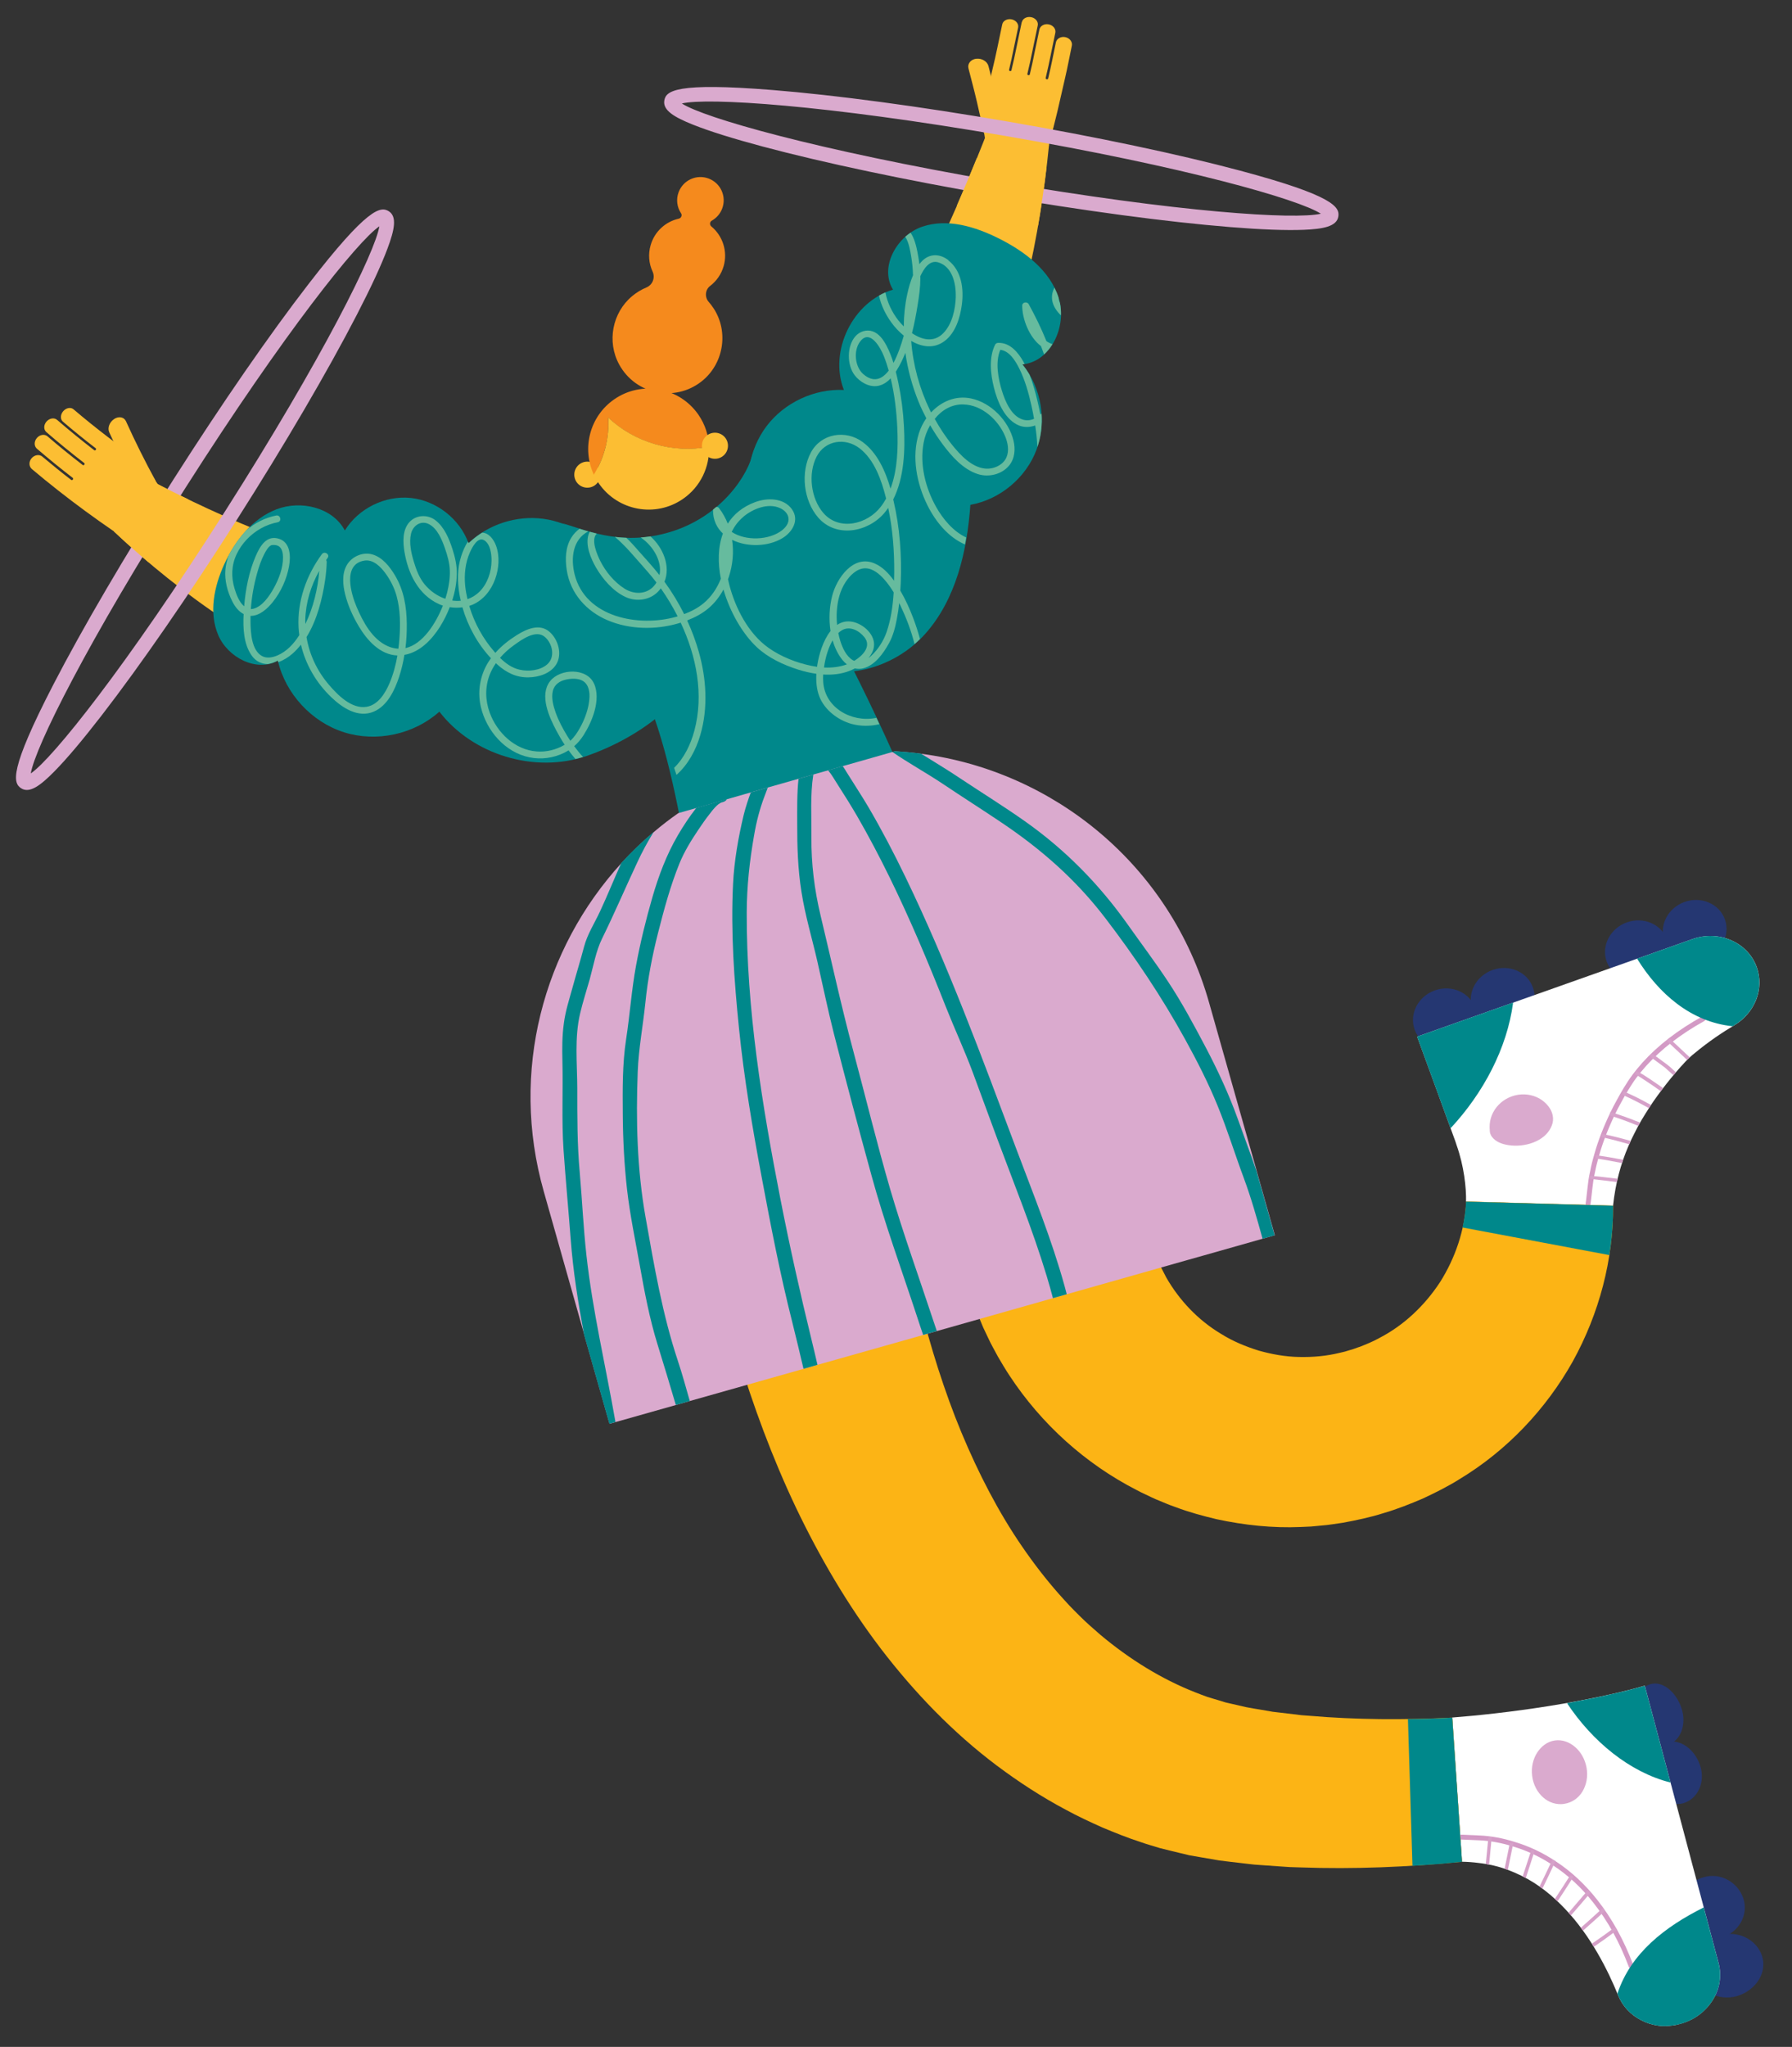 <svg xmlns="http://www.w3.org/2000/svg" id="Layer_1" viewBox="0 0 340.48 388.67"><rect x="0" y="0" width="340.48" height="388.67" fill="#333333" stroke="none"/><defs><style>      .st0 {        fill: #f58a1d;      }      .st1 {        fill: #fcbe33;      }      .st2 {        fill: #66bb9e;      }      .st3 {        fill: #fff;      }      .st4 {        fill: #d6a1c9;      }      .st5 {        fill: #daaace;      }      .st6 {        fill: #fcb415;      }      .st7 {        fill: #00888b;      }      .st8 {        fill: #253772;      }      .st9 {        fill: #d39ac5;      }    </style></defs><g><g><g><path class="st1" d="M10.83,79.72c-.53-.46-1.41-.32-1.98.31-.57.64-.59,1.53-.05,2.01,2.34,2.03,4.75,3.99,7.21,5.89.09.07.09.2.01.3h0c-.08.11-.21.14-.3.07-2.28-1.76-4.52-3.57-6.7-5.45-.54-.47-1.44-.34-2,.3s-.58,1.55-.02,2.04c2.23,1.91,4.5,3.76,6.82,5.55.09.07.1.2.02.31v.02c-.09.1-.22.13-.31.06-1.86-1.43-3.69-2.91-5.49-4.43-.56-.48-1.47-.34-2.03.3s-.54,1.56.03,2.05c6.61,5.58,13.56,10.63,20.79,15.29,2.16-2.48,4.3-4.97,6.42-7.48-1.99-2.87-3.87-5.79-5.66-8.71-4.72-3.28-9.31-6.76-13.62-10.43-.52-.45-1.39-.29-1.95.35h0c-.56.64-.6,1.53-.07,1.99,2.02,1.73,4.11,3.42,6.24,5.06.08.06.09.2.01.3-.08.1-.21.13-.29.07-2.42-1.87-4.79-3.8-7.08-5.78Z"></path><path class="st1" d="M21.69,79.56c.88-.57,1.89-.38,2.25.44,1.7,3.77,3.58,7.54,5.61,11.27-1.01.82-2.04,1.55-3.07,2.29-2.07-3.8-3.99-7.63-5.72-11.46-.38-.83.04-1.96.93-2.53Z"></path></g><path class="st1" d="M28.05,90.93c7.56,3.99,15.46,7.66,23.63,10.85,8.16,3.18,16.6,5.87,25.19,7.72,8.57,1.84,17.3,2.81,25.81,2.42,8.52-.39,16.78-2.16,24.52-5.58,15.51-6.73,27.77-19.93,37.46-34.76,4.84-7.45,9.1-15.31,12.93-23.28,3.83-7.98,7.22-16.09,10.35-24.14l11.37,3.4c-.85,8.54-2.21,17.41-4.38,26.54-2.18,9.12-5.19,18.5-9.46,27.9-4.25,9.4-9.89,18.83-17.49,27.55-3.77,4.36-8.12,8.48-12.96,12.19-4.85,3.71-10.23,6.99-16.03,9.61-5.87,2.66-8.48-8.66-14.61-7.51-6.14,1.15-15.79,14.79-21.71,14.62-11.87-.36-20.69-7.09-30.58-10.78-9.9-3.71-20.93-4.42-28.92-9.68-7.98-5.27-15.1-11.04-21.46-17.03l6.36-10.02Z"></path></g><g><path class="st1" d="M194.14,4.24c.14-.7.94-1.15,1.78-.98.84.16,1.4.87,1.25,1.58l-.96,4.6c-.31,1.53-.64,3.07-1.01,4.59-.03.11.06.22.18.24h.01c.12.03.25-.03.27-.14l.49-2.12.44-2.13.89-4.26c.15-.71.94-1.16,1.78-.99.84.16,1.4.88,1.25,1.6l-.89,4.29-.45,2.14-.49,2.14c-.03.11.06.22.18.25h.02c.12.03.25-.03.27-.14.55-2.27.99-4.57,1.47-6.86.15-.72.94-1.17,1.78-1,.84.17,1.39.89,1.25,1.61-.44,2.08-.82,4.17-1.31,6.25l-1.43,6.23c-.49,2.07-1.04,4.13-1.56,6.2-.51,2.07-1.09,4.12-1.68,6.18l-9.76-1.33-.66-5.21-.79-5.19c.77-2.82,1.42-5.68,2.09-8.54.7-2.84,1.26-5.74,1.87-8.61.14-.7.94-1.13,1.77-.97.84.16,1.4.87,1.25,1.57l-.84,4.01-.42,2.01-.46,1.99c-.02.11.06.21.18.24.12.03.24-.03.27-.14.37-1.51.69-3.03,1-4.55l.95-4.56Z"></path><path class="st1" d="M185.49,11.15c-1.05.13-1.71.95-1.48,1.84.52,2.05,1.09,4.14,1.57,6.21l1.43,6.27c1.3-.05,2.56-.18,3.81-.3-.47-2.13-.94-4.24-1.43-6.34l-1.58-6.28c-.23-.9-1.27-1.52-2.32-1.39Z"></path></g></g><path class="st7" d="M171.3,146.72l-37.07,33.57c-2.68-3.4-4.42-36.03-13.7-52.76-9.56-17.24-10.06-27.3-14.12-28.27,4.2,1,11.19,4.72,20.98,1.74,9.59-2.92,14.82-10.73,15.76-15.36-1.92,9.46,10.32,20.33,28.16,61.08ZM110.83,114.58h0Z"></path><g><path class="st1" d="M112.92,88.04c1.15.73,1.49,2.26.76,3.42-.73,1.15-2.26,1.49-3.42.76-1.15-.73-1.49-2.26-.76-3.42.73-1.15,2.26-1.49,3.42-.76Z"></path><path class="st0" d="M137.22,39.59c-.38,1.02-1.1,1.81-1.98,2.31-.4.23-.45.79-.09,1.09,2.14,1.77,3.16,4.72,2.34,7.56-.45,1.55-1.37,2.83-2.56,3.74-.95.72-1.07,2.13-.28,3.03.35.4.67.82.97,1.28,2.89,4.49,1.85,10.58-2.37,13.86-5.07,3.94-12.46,2.47-15.59-3.22-2.39-4.33-1.34-9.86,2.46-13.02.84-.7,1.75-1.24,2.69-1.63,1.19-.5,1.72-1.86,1.18-3.03-.7-1.51-.87-3.28-.37-5,.75-2.62,2.86-4.48,5.35-5.04.45-.1.69-.63.43-1.02-.76-1.14-.98-2.62-.46-4.01.86-2.29,3.41-3.45,5.7-2.59,2.29.86,3.44,3.41,2.58,5.69Z"></path><g><path class="st0" d="M116.71,75.82c-4.69,3.24-6.21,9.34-3.87,14.33,1.99-3.23,2.98-7.08,2.72-10.86,5,4.77,12.38,6.9,19.16,5.54-.08-2.11-.73-4.21-2.02-6.08-3.61-5.22-10.77-6.54-15.99-2.93Z"></path><path class="st1" d="M115.56,79.28c.25,3.79-.73,7.64-2.72,10.86.27.57.57,1.13.94,1.66,3.61,5.22,10.77,6.54,15.99,2.93,3.36-2.32,5.09-6.11,4.95-9.92-6.77,1.36-14.15-.77-19.16-5.54Z"></path></g><path class="st1" d="M137.17,82.55c1.15.73,1.49,2.26.76,3.42-.73,1.15-2.26,1.49-3.42.76-1.15-.73-1.49-2.26-.76-3.42.73-1.15,2.26-1.49,3.42-.76Z"></path></g><path class="st5" d="M44.97,98.74c-9.15,14.36-18.26,27.54-25.66,37.11-3.62,4.68-6.64,8.26-8.98,10.63-2.62,2.66-4.7,4.23-6.3,3.21-1.55-.99-2.36-3.33,6.1-19.69,5.56-10.75,13.66-24.57,22.81-38.93,9.15-14.36,18.26-27.54,25.66-37.11,11.26-14.58,13.72-14.83,15.28-13.84,1.6,1.02,1.06,3.56-.25,7.06-1.16,3.12-3.13,7.37-5.85,12.63-5.56,10.75-13.66,24.57-22.81,38.93ZM5.85,146.86c4.12-2.81,18.03-20.15,36.8-49.6,18.77-29.45,28.62-49.38,29.43-54.29-4.12,2.81-18.03,20.15-36.8,49.6-18.77,29.45-28.62,49.38-29.43,54.29Z"></path><path class="st5" d="M189.04,37.14c-16.78-2.89-32.46-6.2-44.15-9.32-5.72-1.53-10.19-2.93-13.28-4.17-3.47-1.39-5.71-2.7-5.39-4.57.31-1.82,2.15-3.47,20.52-1.99,12.06.97,27.94,3.1,44.72,5.99,16.78,2.89,32.46,6.2,44.15,9.32,17.8,4.75,18.98,6.92,18.67,8.74-.32,1.87-2.88,2.35-6.61,2.5-3.33.13-8.01-.04-13.91-.52-12.06-.97-27.94-3.1-44.72-5.99ZM129.55,19.65c4.18,2.71,25.55,8.84,59.96,14.77,34.41,5.93,56.6,7.31,61.45,6.16-4.18-2.71-25.55-8.84-59.96-14.77-34.41-5.93-56.6-7.31-61.45-6.16Z"></path><path class="st7" d="M143.01,96.88c-1.77-5.33-.74-11.5,2.65-15.98,3.4-4.47,9.07-7.12,14.68-6.85-2.9-7.4,1.7-16.8,9.33-19.05-2.65-4.31.78-10.34,5.57-11.96,4.79-1.62,10.07,0,14.58,2.26,4.9,2.46,9.7,6.06,11.34,11.3s-1.44,12.08-6.9,12.59c3.62,4.43,4.68,10.81,2.69,16.17-1.99,5.36-6.95,9.5-12.58,10.5-.63,8.82-2.73,17.97-8.63,24.56-5.9,6.58-16.44,9.61-23.88,4.83l-8.84-28.36Z"></path><path class="st7" d="M115.71,106.68c-2.67-4.4-7.4-7.49-12.5-8.17-5.1-.68-10.47,1.07-14.2,4.62-1.66-4.61-6.11-8.08-10.99-8.58-4.87-.5-9.93,2-12.5,6.18-2.31-4.37-8.34-5.8-12.96-4.03-4.62,1.77-7.91,5.98-9.97,10.48-1.92,4.21-2.94,9.18-1.12,13.43s7.27,7.08,11.32,4.84c1.46,6.29,6.42,11.65,12.58,13.6,6.16,1.94,13.3.4,18.11-3.92,6.34,8.23,18.13,11.78,27.96,8.42s21.88-11.57,21.86-21.96l-17.6-14.91Z"></path><path class="st1" d="M28.05,90.93l-6.36,10.02c2.1,1.98,4.29,3.93,6.56,5.85l7.48-11.99c-2.59-1.25-5.16-2.54-7.68-3.87Z"></path><g><path class="st2" d="M189.1,65.39c-1.25,2.46-.91,5.61-.26,8.19.64,2.55,1.87,5.69,4.33,7.01,1.15.62,2.39.6,3.52.2.21,1.36.35,2.72.42,4.09.5-1.5.78-3.07.82-4.66,0-.02,0-.04,0-.06,0,0,0,0,.01,0,.01-.55,0-1.1-.05-1.66-.07.08-.14.15-.22.22-.16-.85-.34-1.69-.54-2.53-.4-1.69-.87-3.4-1.51-5.03-.4-.69-.85-1.34-1.36-1.96.15-.01.29-.05.43-.07-.08-.14-.15-.29-.23-.43-1-1.77-2.54-3.65-4.77-3.6-.22,0-.47.09-.58.3ZM193.67,69.99c1.09,2.21,1.76,4.61,2.3,7.01.19.83.35,1.68.5,2.52-.64.29-1.34.38-2.08.17-2.22-.64-3.41-3.49-4.02-5.48-.71-2.3-1.31-5.45-.31-7.79,1.76.23,2.88,2.11,3.61,3.58Z"></path><path class="st2" d="M180.23,49.43c-1.75-1.37-3.81-1.32-5.28.4-.09.11-.17.22-.26.34-.1-.8-.24-1.6-.39-2.37-.2-1.03-.56-2.57-1.3-3.62-.35.24-.69.5-1.01.78.71,1.01,1,2.95,1.12,3.65.22,1.28.33,2.48.36,3.67-.5,1.17-.84,2.42-1.1,3.61-.43,1.99-.64,4.04-.65,6.09-.38-.38-.73-.76-1.03-1.14-1.2-1.54-2.1-3.39-2.46-5.32-.42.18-.82.38-1.22.61.38,1.83,1.25,3.58,2.33,5.08.63.88,1.45,1.77,2.38,2.53-.51,1.81-1.16,3.67-1.96,5.17-.36-1.16-.79-2.28-1.35-3.33-.58-1.08-1.41-2.26-2.63-2.67-1.17-.39-2.46.04-3.26.95-1.63,1.86-1.62,5.44-.14,7.38.99,1.3,2.77,2.35,4.45,2.03.95-.18,1.74-.73,2.4-1.43.75,3.11,1.12,6.35,1.26,9.46.16,3.68.06,7.88-1.29,11.48-.98-3.35-2.5-6.79-5.3-8.85-3.23-2.38-7.89-1.64-9.83,1.99-2.01,3.76-1.41,9.13,1.38,12.35,3.39,3.91,9.4,2.83,12.55-.83.27-.32.52-.65.76-1,.85,4.01,1.17,8.14,1.14,12.23,0,.53-.01,1.06-.03,1.6-.97-1.34-2.15-2.61-3.67-3.27-4.05-1.78-7.24,2.78-8.1,6.19-.51,2.02-.65,4.38-.3,6.63-1.43,1.8-2.21,4.53-2.5,6.38-.02.14-.04.28-.06.42-.35-.05-.7-.11-1.04-.18-2.85-.58-5.81-1.74-8.19-3.43-3.82-2.71-6.29-7.53-7.44-11.96-.09-.35-.17-.71-.25-1.07.05-.15.11-.29.16-.44.74-2.25.97-4.69.62-7.03,2.88,1.42,6.84,1.3,9.52-.3,1.95-1.16,3.34-3.48,1.81-5.56-1.57-2.15-4.68-2.15-6.95-1.31-2.41.9-4.1,2.33-5.2,4.09-.42-1.05-.97-2.05-1.67-2.96-.13-.17-.33-.23-.53-.21-.2.16-.39.33-.59.49-.01.04-.02.08-.02.13,0,1.89.74,3.36,1.88,4.43-.95,2.56-.98,5.57-.39,8.58-.7,1.78-1.79,3.42-3.27,4.65-1.08.9-2.37,1.57-3.7,2.07-1.07-2.15-2.33-4.21-3.74-6.15,1.2-2.95-.27-6.49-2.66-8.61-.63.1-1.25.16-1.86.21.04.03.08.05.12.08,2.18,1.5,4.02,4.42,3.45,7.06-1.22-1.56-2.57-3.01-3.88-4.49-.76-.87-1.55-1.77-2.41-2.59-.75-.03-1.48-.09-2.18-.17.49.4.93.82,1.27,1.15,1.28,1.22,2.4,2.58,3.58,3.9,1.05,1.18,2.09,2.36,3.05,3.61-.13.21-.28.43-.46.63-1.46,1.69-3.85,1.66-5.63.52-1.91-1.22-3.54-3.17-4.56-5.19-.57-1.13-1.91-4.1-.69-5.25-.46-.11-.91-.23-1.34-.35-.08.15-.16.31-.22.49-.67,2.03.42,4.62,1.44,6.36,1.29,2.19,3.2,4.42,5.54,5.52,2.04.97,4.62.66,6.22-1,.19-.2.37-.41.52-.62.02.03.04.06.06.08,1.15,1.64,2.2,3.39,3.14,5.23-.11.03-.21.07-.32.1-7.06,1.98-17.2.13-19.25-8.06-.77-3.1-.36-6.63,2.59-8.17-.58-.16-1.13-.33-1.66-.5-.61.46-1.15,1.02-1.56,1.69-1.13,1.83-1.19,4.07-.87,6.15.68,4.46,3.75,7.86,7.84,9.57,4.13,1.73,9,1.81,13.28.58.18-.05.35-.11.53-.16,3.01,6.4,4.43,13.69,2.6,20.51-.7,2.61-1.93,5.18-3.85,7.06.15.45.3.9.45,1.34,2.2-1.95,3.69-4.69,4.53-7.57,1.5-5.14,1.16-10.66-.28-15.77-.58-2.05-1.33-4.05-2.22-5.99,1.48-.57,2.9-1.32,4.09-2.34,1.15-.98,2.09-2.2,2.81-3.53,1.25,4.34,3.67,8.46,6.35,10.96,2.18,2.03,5.05,3.36,7.86,4.25,1.1.35,2.26.62,3.44.79-.08,1.47.04,2.97.57,4.33.99,2.54,3.56,4.49,6.13,5.19,1.74.47,3.56.46,5.28.05-.19-.4-.38-.81-.57-1.21-.06.01-.12.03-.19.04-4.58.86-9.61-1.96-9.92-6.87-.03-.46-.03-.93-.01-1.39,1.7.1,3.39-.07,4.97-.68.34-.13.7-.29,1.06-.48.52.12,1.08.13,1.64-.03,2.2-.6,3.79-2.85,4.83-4.74.8-1.44,1.21-3.07,1.51-4.67.19-.98.33-1.97.44-2.97.08.17.17.34.25.51,1.08,2.28,2.04,4.76,2.66,7.28.36-.31.71-.63,1.04-.96-.37-1.37-.81-2.73-1.32-4.06-.67-1.76-1.46-3.5-2.42-5.13.03-.47.06-.94.08-1.41.21-5.23-.17-10.57-1.37-15.67-.02-.08-.04-.15-.06-.23,2.11-4.16,2.28-9.42,2.04-13.89-.14-2.75-.49-5.5-1.05-8.2-.15-.72-.31-1.44-.5-2.17.04-.07.09-.13.13-.2.67-1.06,1.22-2.19,1.69-3.38.45,3.21,1.32,6.37,2.52,9.32.43,1.06.93,2.09,1.46,3.1-.61.87-1.09,1.84-1.41,2.85-1.42,4.47-.42,9.58,1.63,13.69,1.51,3.03,3.94,6.06,7.13,7.42.08-.44.16-.88.23-1.32-2.47-1.16-4.43-3.51-5.73-5.83-2.01-3.58-3.13-8.02-2.37-12.11.21-1.16.64-2.33,1.25-3.38.73,1.27,1.54,2.5,2.42,3.68,1.69,2.26,3.86,4.71,6.64,5.6,2.06.66,4.55.07,5.95-1.63,1.09-1.33,1.22-3.14.82-4.76-.92-3.73-4.26-7.18-8.05-7.97-2.97-.62-5.68.59-7.6,2.65-.08-.15-.16-.3-.23-.45-1.97-4.08-3.21-8.58-3.55-13.13,2.01,1.17,4.33,1.56,6.38,0,2.03-1.54,2.9-4.37,3.23-6.78.42-3.03,0-6.51-2.55-8.51ZM141.24,98.12c1.82-1.51,4.72-2.7,7.03-1.61.74.35,1.43,1,1.54,1.85.13.96-.51,1.77-1.22,2.33-2.41,1.89-6.89,2.09-9.57.31.52-1.07,1.24-2.05,2.23-2.87ZM160.04,125.29c.26.32.55.61.87.86-1.38.51-2.87.67-4.35.6.14-1.04.37-2.08.71-3.07.23-.68.54-1.42.93-2.09.39,1.36.99,2.63,1.84,3.7ZM162.02,125.35c-1.24-.75-1.94-2.31-2.36-3.64-.16-.49-.28-1-.38-1.51.21-.19.42-.37.66-.51,1.52-.91,3.29.05,4.29,1.3,1.43,1.78-.38,3.56-1.92,4.49-.1-.04-.19-.08-.29-.13ZM168.01,110.02c.67.76,1.26,1.59,1.79,2.46-.16,2.56-.52,5.13-1.34,7.52-.58,1.69-1.63,3.32-2.93,4.53-.16.15-.34.29-.51.42.52-.62.9-1.32,1.02-2.11.35-2.26-1.95-4.33-4.01-4.76-1.16-.24-2.15.02-2.98.58-.09-.89-.11-1.78-.05-2.67.13-1.92.61-3.88,1.68-5.49.82-1.23,2.12-2.58,3.71-2.59,1.46,0,2.7,1.08,3.62,2.11ZM168.37,94.66c-.3.54-.63,1.06-1.01,1.55-2.56,3.35-7.9,4.68-10.92,1.2-2.38-2.75-2.96-7.48-1.28-10.71,1.62-3.12,5.45-3.65,8.15-1.58,2.87,2.2,4.2,6.16,5.05,9.54ZM168.86,70.37c-1.29,1.68-2.88,2.32-4.8.7-1.63-1.37-1.94-4.45-.67-6.17,1.9-2.59,3.95,1.21,4.56,2.77.35.88.64,1.79.91,2.71ZM183.06,76.8c3.48.08,6.57,2.9,7.89,5.98.53,1.25.84,2.79.27,4.08-.66,1.5-2.53,2.29-4.1,2.11-2.58-.29-4.69-2.61-6.23-4.51-1.24-1.53-2.33-3.19-3.29-4.92,1.33-1.66,3.19-2.8,5.46-2.75ZM181.6,56.37c-.07,2.33-.68,5.16-2.37,6.89-1.8,1.85-4.07,1.28-5.95,0,.45-1.78.79-3.58,1.07-5.33.27-1.66.51-3.35.52-5.04,0-.15,0-.3-.01-.44.6-1.3,1.7-3.13,3.38-2.64,2.73.8,3.43,4.11,3.35,6.56Z"></path><path class="st2" d="M112.88,129.85c-1.33-3.1-6.46-2.93-8.36-.51-2.1,2.67-.15,6.88,1.2,9.42.48.9,1,1.8,1.57,2.66-1.61.94-3.46,1.42-5.33,1.27-4.15-.32-7.5-3.55-8.9-7.33-.86-2.33-.93-4.85-.04-7.18.3-.8.72-1.55,1.2-2.25.1.09.19.18.29.27,1.69,1.51,3.57,2.46,5.89,2.42,1.96-.03,4.22-.72,5.3-2.49,1.17-1.93.35-4.69-1.25-6.12-1.89-1.7-4.4-.58-6.25.58-1.5.94-2.91,2.05-4.08,3.37-.06-.06-.12-.13-.17-.19-2.17-2.47-3.85-5.51-4.79-8.72.2-.06.39-.13.58-.21,2.09-.89,3.57-2.76,4.33-4.85.73-2.02.92-4.38.16-6.42-.43-1.15-1.34-2.38-2.62-2.43-.92.58-1.78,1.25-2.57,2-.04-.11-.09-.21-.13-.31-.6.89-1.02,1.96-1.29,2.8-.74,2.31-.73,4.8-.33,7.18.07.42.16.84.26,1.26-.54.06-1.08.04-1.62-.04.51-1.63.83-3.32.86-4.99.04-1.64-.32-3.22-.82-4.77-.64-1.97-1.53-4.15-3.21-5.46-1.51-1.18-3.76-1.08-5.04.41-1.27,1.49-1.17,3.72-.88,5.53.67,4.09,2.62,8.2,6.59,9.97.24.11.48.2.72.28-1.34,3.38-3.82,7.32-7.11,8.07.19-1.55.27-3.11.25-4.65-.04-3.22-.56-6.33-2.22-9.13-.99-1.67-2.42-3.5-4.38-4.03-1.83-.5-3.92.46-4.83,2.1-.92,1.66-.72,3.72-.28,5.5.53,2.14,1.47,4.2,2.6,6.09,1.6,2.67,4.03,5.38,7.33,5.52-.31,1.8-.79,3.58-1.5,5.26-.8,1.88-2.15,4.11-4.34,4.48-2.87.49-5.58-2.3-7.23-4.25-2.2-2.58-3.66-5.69-4.2-8.99,2.01-3.24,3.01-7.28,3.54-10.86.16-1.13.27-2.26.3-3.4,0-.15-.04-.26-.11-.36.09-.13.18-.27.28-.41.5-.68-.61-1.38-1.1-.7-2.94,4-4.69,8.92-4.42,13.92.03.49.08.97.14,1.44-1.03,1.62-2.37,3.1-4.16,3.86-.92.39-2.05.62-2.97.09-1.95-1.13-2.1-4.39-2.14-6.35,0-.41,0-.83,0-1.25,1.69.03,3.22-1.37,4.23-2.63,1.56-1.94,2.67-4.39,3.1-6.85.32-1.84.26-4.42-1.86-5.14-2.42-.82-3.67,1.38-4.49,3.28-1.28,2.97-1.92,6.3-2.19,9.52-.02-.02-.04-.03-.06-.05-.92-.84-1.4-2.15-1.76-3.31-.67-2.2-.6-4.43.39-6.53.97-2.05,2.63-3.79,4.61-4.9,1-.56,2.07-.95,3.2-1.17.83-.16.54-1.43-.28-1.28-2.11.4-4.11,1.43-5.74,2.86-1.28,1.39-2.37,2.97-3.27,4.64-.34.88-.56,1.81-.65,2.76-.19,2.07.39,4.25,1.33,6.09.48.94,1.17,1.87,2.13,2.36-.14,2.66,0,5.72,1.54,7.89.81,1.14,1.9,1.59,3.04,1.61.66-.12,1.31-.33,1.92-.67.02.1.06.21.08.31,1-.36,1.96-.95,2.72-1.63.58-.51,1.1-1.08,1.59-1.69.89,3.79,2.92,7.26,5.77,9.98,2.1,2.01,5.1,4.01,8.09,2.72,2.58-1.11,3.96-4.07,4.79-6.58.45-1.36.78-2.77,1.01-4.19,2.94-.49,5.23-2.91,6.76-5.34.73-1.16,1.35-2.41,1.86-3.72.8.13,1.6.14,2.4.03,1.02,3.55,2.9,6.99,5.42,9.67-.33.47-.65.95-.92,1.47-1.25,2.4-1.61,5.13-1,7.76,1.05,4.52,4.59,8.65,9.25,9.59,2.23.45,4.51.14,6.56-.85.3-.15.58-.31.86-.48.41.57.85,1.13,1.31,1.65.48-.11.96-.25,1.44-.39-.6-.64-1.16-1.33-1.68-2.05.69-.6,1.28-1.3,1.8-2.12,1.65-2.61,3.3-6.68,1.99-9.74ZM88.39,111.3c-.22-2.18,0-4.41.9-6.43.38-.85,1.46-3.06,2.73-2.27,1.15.72,1.38,2.63,1.37,3.84-.01,2.1-.75,4.36-2.25,5.87-.71.71-1.49,1.18-2.32,1.46-.19-.82-.34-1.64-.43-2.47ZM58,117.74c.08-3.31,1.06-6.49,2.66-9.35-.28,3.45-1.14,6.99-2.64,10.1,0-.25-.02-.5-.02-.75ZM48.85,108.85c.35-1.24.76-2.48,1.35-3.62.34-.66.82-1.51,1.4-1.72-.02,0,.16-.02.31-.03.2,0,.39.01.53.04.34.08.55.19.74.38.44.43.58,1.17.59,1.88.03,2.06-.79,4.17-1.78,5.95-.84,1.5-2.17,3.46-3.89,3.87-.15.04-.3.05-.44.05.16-2.3.57-4.59,1.19-6.8ZM73.69,122.7c-2.98-1.31-4.73-4.63-5.94-7.47-1.06-2.5-2.7-8.1,1.48-8.78,1.72-.28,3.15,1.23,4.06,2.49.92,1.27,1.66,2.75,2.07,4.26.7,2.59.73,5.37.53,8.03-.05.65-.11,1.3-.2,1.95-.64-.03-1.31-.18-2.01-.48ZM84.61,113.7c-1.51-.51-2.92-1.5-3.96-2.78-.98-1.2-1.56-2.72-2-4.19-.51-1.68-.97-3.65-.55-5.4.36-1.53,1.87-2.59,3.4-1.8,1.61.83,2.47,2.95,3.03,4.56.48,1.37.9,2.82.94,4.28.04,1.42-.18,2.84-.53,4.22-.09.35-.2.72-.32,1.1ZM95.01,124.91c.77-.9,1.67-1.7,2.62-2.38,1.45-1.04,4.18-3.08,5.91-1.57,1.46,1.27,1.99,3.83.43,5.19-1.37,1.19-3.55,1.4-5.26,1.01-1.45-.33-2.65-1.21-3.7-2.24ZM111.86,133.67c-.28,1.55-.86,3.07-1.62,4.45-.5.91-1.1,1.84-1.88,2.54-.19-.29-.38-.58-.56-.88-.87-1.42-1.67-2.92-2.23-4.49-.44-1.25-.84-2.72-.54-4.05.3-1.3,1.36-1.97,2.61-2.22,1.28-.26,2.99-.27,3.81.95.71,1.05.61,2.53.4,3.71Z"></path><path class="st2" d="M201.58,59.88c.02-.78-.03-1.57-.19-2.33-.13-.3-.22-.61-.24-.93,0,0,0-.02,0-.03-.21-.69-.49-1.34-.8-1.97-1.06,1.98-.23,3.89,1.23,5.26Z"></path><path class="st2" d="M194.22,58.03c0,2.55,1.31,5.97,3.56,7.69.07.17.14.34.2.51.13.35.26.71.39,1.07.62-.56,1.16-1.22,1.61-1.96-.4-.12-.79-.31-1.16-.56-.96-2.41-2.12-4.75-3.36-7.02-.3-.55-1.24-.4-1.24.27Z"></path></g><g><g><path class="st8" d="M316.79,331.37c2.53-.76,3.73-3.91,2.68-7.06-1.05-3.14-3.68-5.18-5.87-4.51-2.36.6-3.7,3.7-2.95,6.93.74,3.22,3.51,5.3,6.14,4.63Z"></path><path class="st8" d="M319.84,342.4c2.8-.84,4.22-4.06,3.17-7.2-1.05-3.14-3.9-5.1-6.37-4.36-2.58.66-4.09,3.81-3.34,7.04.74,3.22,3.68,5.26,6.54,4.53Z"></path></g><g><path class="st8" d="M326.91,368.02c3.44-1.01,5.37-4.4,4.32-7.55-1.05-3.14-4.41-4.94-7.51-4.02-3.1.8-5.01,4.04-4.26,7.27.75,3.22,4.08,5.17,7.45,4.29Z"></path><path class="st8" d="M329.96,379.05c3.71-1.09,5.86-4.55,4.81-7.69-1.05-3.14-4.63-4.86-8-3.87-3.32.87-5.4,4.14-4.66,7.37.75,3.22,4.25,5.13,7.85,4.19Z"></path></g><g><g><path class="st3" d="M318.61,384.46c-1.21.25-2.43.33-3.57.17-1.14-.16-2.23-.51-3.21-1.02-1.98-1.01-3.55-2.66-4.4-4.76-1.96-4.83-5.22-11.26-10-16.31-2.39-2.54-5.18-4.83-8.41-6.39-1.62-.79-3.35-1.48-5.22-1.91-.93-.22-1.9-.39-2.9-.5-1-.13-2.04-.21-3.12-.23l-1.85-27.38c4.5-.34,11.43-1.07,18.35-2.18,6.91-1.1,13.82-2.56,18.23-3.87l14.01,52.64c.68,2.56.18,5.17-1.28,7.33-.72,1.07-1.7,2.07-2.81,2.81-1.11.74-2.4,1.29-3.82,1.59Z"></path><path class="st9" d="M309.89,373.74c-.19,0-.36-.11-.43-.3-1.71-4.58-3.96-8.65-6.67-12.08-2.28-2.91-4.87-5.31-7.72-7.16-2.37-1.59-4.92-2.79-7.58-3.58-2.1-.67-4.29-1.07-6.32-1.17l-3.73-.16.04-.92,3.73.16c2.12.1,4.38.52,6.55,1.21,2.74.81,5.38,2.06,7.82,3.69,2.92,1.9,5.59,4.38,7.93,7.36,2.77,3.51,5.06,7.66,6.81,12.33.09.24-.03.5-.27.59-.05.02-.11.03-.16.03Z"></path></g><g><path class="st7" d="M297.74,323.4c2.81-.55,5.64-1.04,8.12-1.64.63-.14,1.25-.28,1.85-.42.61-.13,1.19-.27,1.73-.42,1.09-.29,2.12-.57,3.07-.82l4.89,18.37c-7.78-1.94-14.88-7.85-19.66-15.06Z"></path><path class="st7" d="M307.43,378.85c-.04-.1-.08-.2-.12-.29,2.52-7.67,9.05-12.71,16.4-16.37l2.81,10.55c.68,2.56.18,5.17-1.28,7.33-.72,1.07-1.7,2.07-2.81,2.81-1.11.74-2.4,1.29-3.82,1.59-1.21.25-2.43.33-3.57.17-1.14-.16-2.23-.51-3.21-1.02-1.98-1.01-3.55-2.66-4.4-4.76Z"></path></g><path class="st6" d="M277.78,353.52c-10.21,1-20.51,1.44-30.77,1.07l-1.93-.06-1.92-.13-3.84-.27c-1.29-.06-2.55-.27-3.83-.4-1.27-.16-2.55-.28-3.82-.46l-3.79-.65-1.9-.33-1.87-.45c-1.24-.31-2.5-.59-3.74-.92-1.23-.38-2.47-.72-3.68-1.15-2.45-.79-4.84-1.76-7.22-2.75-2.35-1.05-4.7-2.14-6.97-3.38-4.57-2.42-8.93-5.26-13.09-8.37-8.32-6.25-15.63-13.84-21.99-22.13-6.35-8.32-11.67-17.42-16.2-26.89-4.5-9.48-8.15-19.37-11.18-29.41-6.04-20.11-9.66-40.78-13.18-61.2l38.24-6.22c1.3,10.3,2.57,20.28,4.07,29.9,1.51,9.61,3.24,18.87,5.43,27.69,1.1,4.41,2.31,8.71,3.64,12.86,1.34,4.16,2.8,8.23,4.43,12.14,3.26,7.82,7.06,15.15,11.5,21.61,2.22,3.24,4.57,6.28,7.07,9.11.64.69,1.26,1.42,1.89,2.08.64.65,1.26,1.32,1.92,1.95,1.29,1.29,2.66,2.49,4.03,3.67,5.55,4.66,11.68,8.43,17.97,10.9.78.33,1.58.59,2.36.89.78.26,1.51.44,2.27.68l1.12.35c.39.11.87.19,1.3.3l2.65.61c.91.19,1.93.33,2.89.5l1.46.25.73.13.78.09,3.12.37,1.56.19,1.62.12c8.62.74,17.83.8,27.02.34l1.85,27.38Z"></path><path class="st7" d="M267.51,326.42l4.2-.08c1.4-.05,2.81-.13,4.22-.19l1.85,27.38c-1.57.15-3.13.31-4.7.44l-4.71.32-.86-27.87Z"></path></g><path class="st5" d="M297.2,342.52c1.47-.22,2.7-1.08,3.46-2.33.76-1.26,1.08-2.86.79-4.51-.29-1.65-1.12-3.05-2.2-3.97-1.09-.93-2.46-1.43-3.85-1.22-1.39.2-2.55,1.09-3.33,2.29-.78,1.2-1.17,2.78-.96,4.45.21,1.67.99,3.1,2.1,4.08,1.11.98,2.53,1.43,4,1.22Z"></path><g><path class="st4" d="M283.05,348.81h.38s-.5,5.26-.5,5.26c-.21-.04-.42-.08-.63-.12l.5-5.12.25-.02Z"></path><path class="st4" d="M287.15,349.95h.38s-1.04,5.12-1.04,5.12c-.2-.07-.41-.14-.62-.21l1-4.9h.27Z"></path><path class="st4" d="M291.04,351.22l.1.02h.05s.03.02.03.02c-.01,0,0,0,0,0h.01c.07.03.13.05.2.08l.16.08-1.69,5.19-.59-.31,1.67-5.1h.07Z"></path><path class="st4" d="M295.01,353.16c.18.07.36.15.54.22-.81,1.76-1.65,3.5-2.5,5.25-.18-.13-.36-.27-.54-.4.83-1.7,1.64-3.4,2.44-5.09l.07.02Z"></path><path class="st4" d="M298.7,356.22c.09.04.17.08.26.13-.99,1.56-2.01,3.15-3.04,4.7l-.5-.47c.98-1.44,1.94-2.96,2.88-4.43.14,0,.27.02.4.07Z"></path><path class="st4" d="M302.17,359.42c-1.21,1.43-2.44,2.86-3.7,4.3l-.45-.51c1.25-1.44,2.48-2.87,3.69-4.3l.46.51Z"></path><path class="st4" d="M304.34,362.59c.03.05.11.01.08-.04l-.05-.11.14-.13.03.03c.11.13.22.26.32.39l.08.11c-1.37,1.29-2.76,2.5-4.17,3.76-.14-.18-.28-.37-.41-.55,1.33-1.18,2.64-2.34,3.94-3.54l.04.08Z"></path><path class="st4" d="M307.23,366.44l.03.05-2.21,1.62-2.23,1.56c-.12-.19-.25-.39-.37-.59l2.24-1.56,2.21-1.62.33.55Z"></path></g></g><g><g><path class="st8" d="M280.28,191.4c-1.05-2.97-4.48-4.47-7.66-3.34-3.18,1.13-4.9,4.45-3.85,7.42,1.05,2.97,4.48,4.47,7.66,3.34,3.18-1.13,4.9-4.45,3.85-7.42Z"></path><path class="st8" d="M291.26,187.52c-1.05-2.97-4.48-4.47-7.66-3.34-3.18,1.13-4.9,4.45-3.85,7.42,1.05,2.97,4.48,4.47,7.66,3.34,3.18-1.13,4.9-4.45,3.85-7.42Z"></path></g><g><path class="st8" d="M316.77,178.48c-1.05-2.97-4.48-4.47-7.66-3.34-3.18,1.13-4.9,4.45-3.85,7.42,1.05,2.97,4.48,4.47,7.66,3.34,3.18-1.13,4.9-4.45,3.85-7.42Z"></path><path class="st8" d="M327.74,174.6c-1.05-2.97-4.48-4.47-7.66-3.34-3.18,1.13-4.9,4.45-3.85,7.42,1.05,2.97,4.48,4.47,7.66,3.34,3.18-1.13,4.9-4.45,3.85-7.42Z"></path></g><g><g><path class="st3" d="M333.8,183.69c1.44,4.07-.35,8.65-4.31,11.01-2.28,1.36-4.88,3.1-7.43,5.22-1.29.99-2.5,2.37-3.68,3.74-1.19,1.38-2.29,2.8-3.4,4.31-1.11,1.5-2.07,3.04-3.05,4.65-.47.8-.92,1.62-1.32,2.44-.43.83-.84,1.68-1.2,2.53-1.48,3.44-2.47,7.1-2.93,11.35l-27.93-.78c.05-2.66-.38-6.71-1.79-10.7l-.26-.79-.53-1.45c-.35-.97-.7-1.93-1.05-2.89-.7-1.91-1.39-3.8-2.05-5.63-1.33-3.65-2.57-7.04-3.61-9.86l52.27-18.51c5.09-1.8,10.58.6,12.27,5.36Z"></path><path class="st9" d="M301.7,229.28s-.05,0-.07,0c-.26-.04-.43-.28-.39-.54l.06-.42c.04-.25.09-.59.12-.95.08-.77.18-1.65.24-2.09.08-.73.2-1.73.46-2.83.19-1.05.47-2.17.82-3.34.66-2.4,1.7-5.09,3.09-7.99.31-.65.69-1.37,1.18-2.26.41-.77.86-1.55,1.33-2.33.51-.82,1.04-1.66,1.61-2.42.59-.79,1.23-1.57,1.91-2.33,2.96-3.29,6.77-6.22,11.31-8.73.23-.12.51-.04.64.18.13.23.04.51-.18.64-4.45,2.46-8.18,5.33-11.07,8.54-.66.74-1.29,1.5-1.86,2.26-.55.73-1.04,1.52-1.52,2.29-.51.83-.95,1.6-1.35,2.36-.49.88-.85,1.58-1.16,2.22-1.36,2.85-2.38,5.49-3.03,7.85-.34,1.14-.61,2.23-.81,3.27-.25,1.07-.37,2.04-.45,2.76-.06.45-.16,1.31-.24,2.06-.03.38-.09.75-.13,1.01l-.06.41c-.04.23-.24.4-.46.4Z"></path></g><g><path class="st7" d="M275.61,214.25c-2.35-6.42-4.63-12.69-6.36-17.41l18.24-6.46c-1.14,8.67-5.65,17.17-11.89,23.87Z"></path><path class="st7" d="M329.49,194.7c-.09.05-.19.11-.28.17-7.95-.81-14.08-6.22-18.16-12.83l10.47-3.71c5.09-1.8,10.58.6,12.27,5.36,1.44,4.07-.35,8.65-4.31,11.01Z"></path></g><path class="st6" d="M306.48,228.94c.09,10.22-2.64,20.49-7.65,29.57-5.07,9.04-12.48,16.9-21.51,22.35-2.23,1.4-4.6,2.58-7,3.7-2.43,1.03-4.9,2.02-7.45,2.76-2.53.8-5.14,1.35-7.76,1.83-1.32.17-2.63.43-3.97.52l-2,.19-2,.09c-5.35.23-10.73-.34-16-1.48-2.62-.63-5.24-1.33-7.77-2.29-1.29-.43-2.52-.99-3.78-1.5-.62-.27-1.23-.57-1.84-.86-.62-.29-1.23-.57-1.82-.9-9.67-4.95-18.08-12.51-24.14-21.74-.76-1.15-1.46-2.34-2.16-3.53-.64-1.22-1.35-2.41-1.92-3.68l-.89-1.87-.8-1.92c-.56-1.3-1-2.51-1.49-3.76l-5.78-14.89-23.12-59.54,36.9-13.93,20.48,60.69,5.12,15.17.64,1.9.32.95.13.37.08.22c.22.6.4,1.22.66,1.79.44,1.19,1.04,2.29,1.62,3.41,2.48,4.33,6.05,8.13,10.5,10.77,2.19,1.37,4.61,2.36,7.08,3.13,2.49.7,5.05,1.16,7.64,1.21,2.58.06,5.18-.16,7.75-.79l.97-.23.96-.29c.65-.15,1.26-.44,1.91-.63,1.24-.49,2.47-.99,3.62-1.63,4.68-2.41,8.65-6.14,11.61-10.66,2.88-4.56,4.7-9.89,4.96-15.3l27.93.78Z"></path><path class="st7" d="M277.88,233.08c.36-1.62.6-3.26.67-4.91l27.93.78c.03,3.13-.22,6.27-.71,9.37l-27.89-5.24Z"></path></g><path class="st5" d="M294.9,211.36c-.1-.31-.24-.6-.41-.87-.18-.29-.43-.62-.69-.88-.53-.55-1.16-.99-1.86-1.29-1.41-.61-3.08-.71-4.69-.14-1.61.57-2.85,1.7-3.56,3.06-.35.68-.57,1.42-.64,2.18-.02.19-.02.38-.02.57v.29c.02.1.03.19.02.24,0,.25.02.5.1.73.14.47.48.86.89,1.2.41.33.95.59,1.58.78,1.28.36,2.86.46,4.53.07,1.66-.38,3.09-1.2,3.94-2.28.43-.54.74-1.14.9-1.77.16-.63.1-1.27-.09-1.89Z"></path><g><path class="st4" d="M302.01,223.6v-.36c1.78.17,3.57.36,5.35.59-.05.21-.1.42-.15.63-1.73-.23-3.46-.44-5.19-.62v-.24Z"></path><path class="st4" d="M303.18,219.71v-.37c1.74.25,3.47.54,5.22.88-.07.21-.13.42-.2.63-1.67-.34-3.34-.63-5-.89l-.02-.26Z"></path><path class="st4" d="M304.3,215.86l.02-.1v-.05s.02-.03.02-.03c0,.01,0,0,0,0h0c.02-.08.04-.15.06-.21l.07-.16c1.81.38,3.6.83,5.38,1.34l-.28.63c-1.77-.51-3.48-.97-5.26-1.36v-.06Z"></path><path class="st4" d="M305.83,211.72c.04-.19.09-.38.15-.57.94.29,1.89.6,2.84.94.94.34,1.86.7,2.8,1.08-.12.2-.23.41-.35.61-1.82-.75-3.6-1.42-5.45-1.99v-.07Z"></path><path class="st4" d="M308.38,207.5c.02-.1.05-.2.08-.29.87.39,1.77.79,2.64,1.23.86.44,1.72.9,2.59,1.38l-.39.6c-1.66-.9-3.23-1.75-4.92-2.48-.03-.14-.03-.29,0-.43Z"></path><path class="st4" d="M310.93,203.36l1.25.69c.42.26.84.54,1.26.82.85.56,1.7,1.15,2.55,1.75l-.44.58c-.82-.61-1.69-1.18-2.53-1.75-.84-.56-1.68-1.12-2.51-1.55l.42-.55Z"></path><path class="st4" d="M313.72,200.66s0-.11-.05-.07l-.1.07-.15-.11.02-.03c.11-.13.22-.26.34-.39l.1-.1,2.24,1.65c.38.29.74.52,1.13.86l1.17,1.07-.47.56-1.11-1-.55-.49-.53-.39-2.12-1.56.07-.06Z"></path><path class="st4" d="M317.13,197.18l.04-.04,3.89,3.64c-.17.16-.35.3-.52.48l-3.91-3.67.5-.41Z"></path></g></g><path class="st5" d="M242.21,234.56l-2.32.66-11.33,3.21-2.63.74-23.26,6.59-2.61.74-22.05,6.25-2.6.74-20.07,5.67-2.65.76-21.62,6.11-2.65.76-11.46,3.24-1.15.33-4.8-16.89-.03-.16-7.68-27.13c-6.44-22.74-.08-46.06,14.78-62.3,1.91-2.08,3.94-4.04,6.11-5.86,1.5-1.28,3.06-2.48,4.69-3.62l3.44-.98h.01s5.8-1.66,5.8-1.66l4.54-1.3,3.24-.93,5.84-1.66,2.81-.81,2.8-.79,2.78-.8,2.97-.84,3.23-.92,3.23-.92.47-.13c1.68.09,3.35.25,5,.47,25.23,3.31,47.33,21.21,54.69,47.26l9.06,31.99s0,.01,0,.03l3.44,12.17Z"></path><g><path class="st7" d="M124.17,158.02c-1.14,1.86-2.18,3.76-3.09,5.74-2.26,4.82-4.34,9.69-6.69,14.47-1.15,2.33-1.65,5.21-2.34,7.71-.61,2.15-1.31,4.3-1.82,6.47-1.11,4.64-.56,9.5-.55,14.2,0,5.39-.02,10.65.47,16.03.46,5.23.69,10.49,1.27,15.69,1.17,10.58,3.64,20.97,5.47,31.42.02.09.04.17.04.27l-1.15.33-4.8-16.89-.03-.16c-1.11-5.97-2.07-11.98-2.52-18.02-.43-5.67-.97-11.33-1.36-17-.38-5.58-.07-11.18-.21-16.77-.06-2.42-.06-4.83.28-7.24.3-2.32,1.02-4.5,1.64-6.75.71-2.59,1.51-5.17,2.2-7.78.64-2.38,1.95-4.38,2.99-6.6,1.43-3.06,2.69-6.2,4.08-9.28,1.91-2.08,3.94-4.04,6.11-5.86Z"></path><path class="st7" d="M138.11,151.76c-.16.27-.44.48-.85.57-.95.2-1.96,1.64-2.53,2.36-.72.92-1.4,1.9-2.06,2.89-1.35,2-2.67,4.15-3.58,6.39-1.73,4.27-2.91,8.67-4.05,13.13-1.12,4.4-1.97,8.8-2.42,13.31-.45,4.37-1.28,8.67-1.45,13.06-.36,9.22-.13,18.58,1.49,27.69,1.63,9.19,3.18,18.35,6.13,27.23.84,2.52,1.54,5.09,2.27,7.64l-2.65.76c-1.14-3.85-2.29-7.68-3.48-11.51-1.52-4.91-2.47-9.95-3.37-15-.86-4.8-1.86-9.57-2.42-14.41-.53-4.72-.78-9.45-.81-14.19-.04-4.77-.09-9.63.63-14.33.72-4.65,1.03-9.34,1.88-13.96.81-4.38,1.88-8.75,3.12-13.03,1.18-4.07,2.69-8.09,4.83-11.75,1.05-1.8,2.22-3.56,3.5-5.2h.01s5.8-1.66,5.8-1.66Z"></path><g><g><g><path class="st7" d="M242.21,234.56l-2.32.66c-1.08-3.89-2.18-7.8-3.58-11.56-1.69-4.54-3.12-9.19-4.96-13.68-1.77-4.34-3.91-8.53-6.18-12.64-4.46-8.1-9.59-15.73-15.21-23.07-5.5-7.19-12.05-12.95-19.54-17.99-3.75-2.53-7.57-4.94-11.32-7.46-3.15-2.1-6.47-3.91-9.57-6.05l.47-.13c1.68.09,3.35.25,5,.47,2.46,1.55,4.98,3.03,7.38,4.65,4.18,2.78,8.46,5.42,12.56,8.33,7.54,5.35,13.86,11.79,19.22,19.31,2.57,3.64,5.27,7.21,7.73,10.93,2.67,4.02,4.98,8.35,7.24,12.63,2.29,4.36,4.36,8.83,6.03,13.46,1.18,3.31,2.43,6.61,3.58,9.94,0,0,0,.01,0,.03l3.44,12.17Z"></path><path class="st7" d="M202.67,245.76l-2.61.74c-.37-1.41-.77-2.82-1.19-4.21-2.68-8.85-6.19-17.46-9.41-26.11-1.57-4.22-3.11-8.44-4.67-12.65-1.55-4.15-3.43-8.18-5.06-12.3-3.3-8.36-6.75-16.57-10.71-24.65-1.92-3.92-3.96-7.79-6.14-11.57-1.2-2.05-2.45-4.07-3.74-6.06-.62-.97-1.14-1.89-1.8-2.68l2.78-.8c.26.38.52.79.79,1.24,1.34,2.16,2.75,4.29,4.06,6.5,2.54,4.33,4.87,8.79,7.06,13.32,8.09,16.72,14.51,34.17,21.03,51.54,3.24,8.62,6.75,17.24,9.21,26.14.14.51.27,1.03.41,1.55Z"></path></g><path class="st7" d="M178,252.74l-2.6.74c-.4-1.15-.78-2.3-1.15-3.44-2.93-8.91-6.18-17.77-8.66-26.82-2.47-8.98-4.87-18-7.17-27.02-1.15-4.53-2.08-9.09-3.12-13.64-1.01-4.41-2.32-8.72-3.02-13.2-.7-4.4-.82-8.66-.81-13.12,0-2.84-.05-5.6.25-8.36l2.81-.81c-.61,3.93-.33,7.91-.36,11.91-.05,4.99.57,9.98,1.74,14.86,2.06,8.57,3.92,17.19,6.21,25.71,2.35,8.75,4.49,17.6,7.03,26.31,2.49,8.47,5.51,16.82,8.28,25.21.19.56.38,1.13.57,1.69Z"></path></g><path class="st7" d="M145.89,149.53c-.19.53-.39,1.04-.59,1.56-.94,2.44-1.58,4.94-2.02,7.51-.86,4.89-1.38,9.67-1.4,14.64-.06,18.3,2.89,36.47,6.39,54.39,1.77,9.02,3.77,17.99,5.96,26.92.37,1.54.74,3.07,1.09,4.61l-2.65.76c-.71-2.98-1.4-5.95-2.15-8.91-2.29-9.03-4.07-18.23-5.78-27.38-1.77-9.41-3.36-18.83-4.33-28.35-.92-9.1-1.58-18.29-1.13-27.43.21-4.36,1.01-8.9,2.03-13.14.36-1.45.83-2.85,1.34-4.24l3.24-.93Z"></path></g></g><path class="st1" d="M198.82,31.86l-13.23-1.83c-1.22,3.02-2.49,6.03-3.8,9.04l15.44,3.76c.64-3.71,1.17-7.36,1.6-10.96Z"></path></svg>